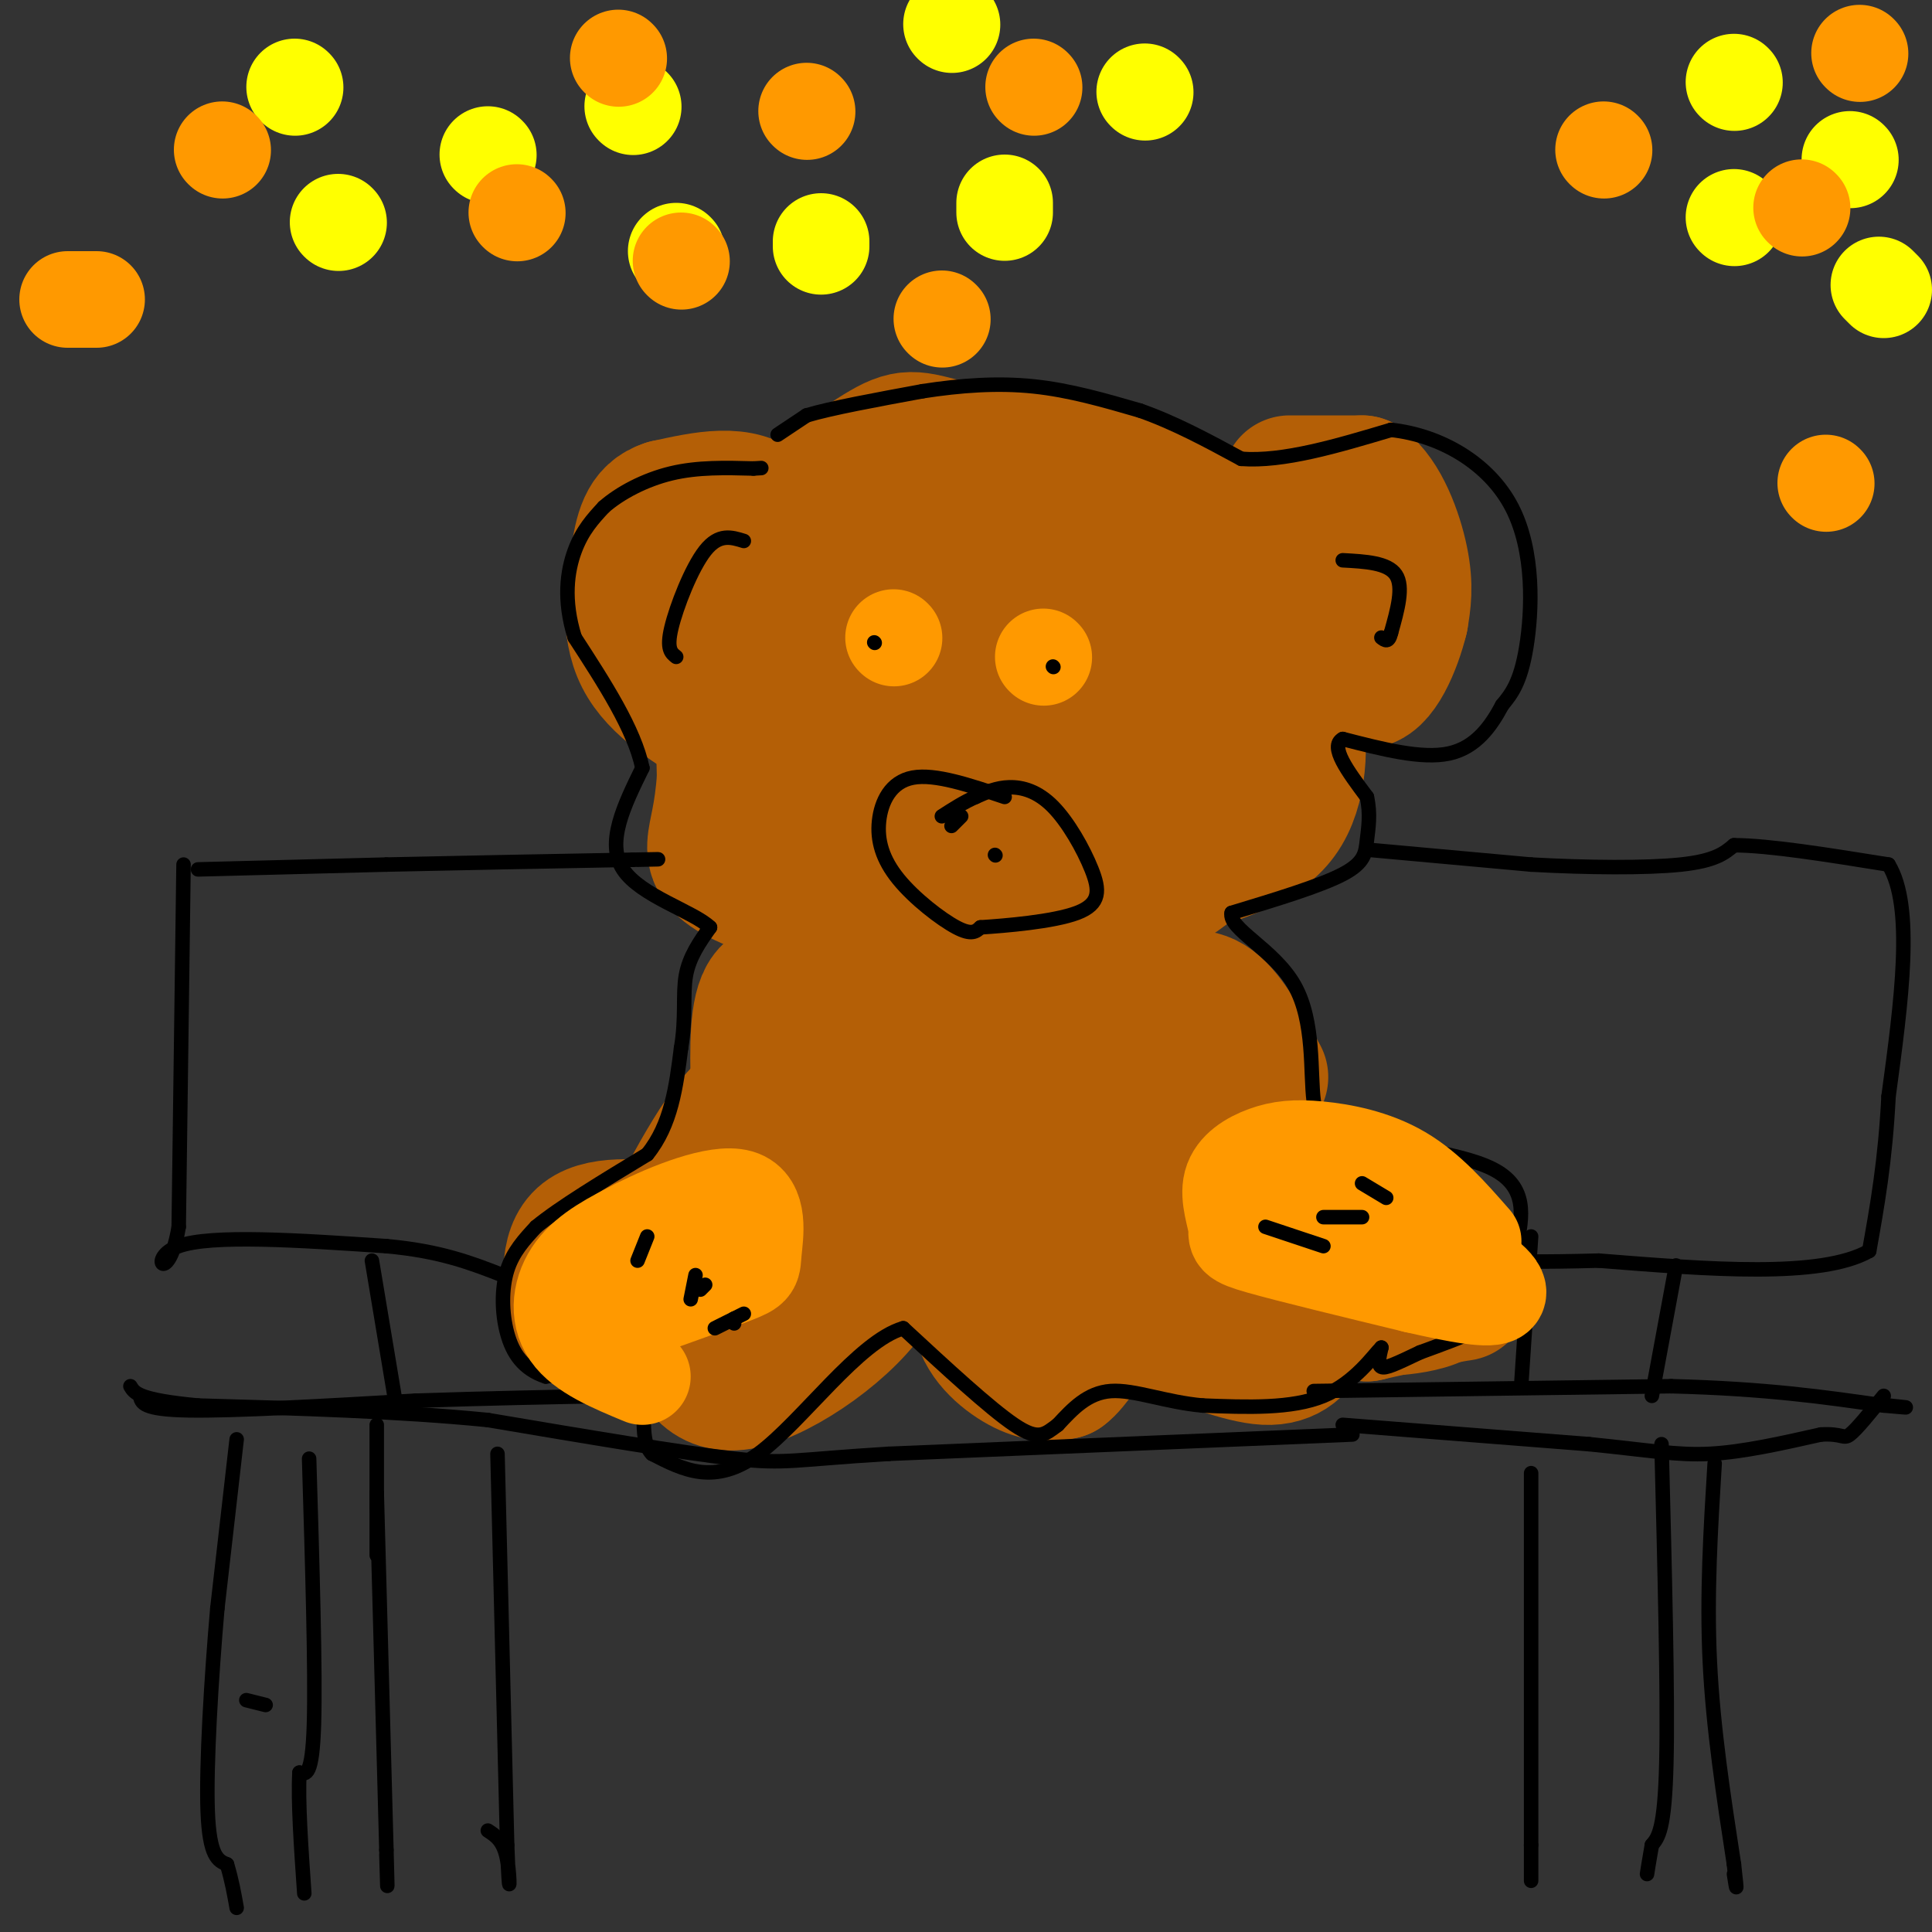 <svg viewBox='0 0 400 400' version='1.1' xmlns='http://www.w3.org/2000/svg' xmlns:xlink='http://www.w3.org/1999/xlink'><rect x="0" y="0" width="400" height="400" fill="#333333" stroke="none"/><g fill='none' stroke='#b45f06' stroke-width='28' stroke-linecap='round' stroke-linejoin='round'><path d='M136,120c0.000,0.000 0.100,0.100 0.1,0.1'/><path d='M279,113c0.000,0.000 0.100,0.100 0.1,0.1'/><path d='M267,100c0.000,0.000 15.000,0.000 15,0'/><path d='M282,100c4.111,3.022 6.889,10.578 8,16c1.111,5.422 0.556,8.711 0,12'/><path d='M290,128c-1.333,5.556 -4.667,13.444 -8,13c-3.333,-0.444 -6.667,-9.222 -10,-18'/><path d='M272,123c-7.333,-6.667 -20.667,-14.333 -34,-22'/><path d='M238,101c-12.333,-5.000 -26.167,-6.500 -40,-8'/><path d='M198,93c-8.444,-2.044 -9.556,-3.156 -15,0c-5.444,3.156 -15.222,10.578 -25,18'/><path d='M158,111c-5.667,4.844 -7.333,7.956 -8,16c-0.667,8.044 -0.333,21.022 0,34'/><path d='M150,161c-0.536,8.107 -1.875,11.375 -2,14c-0.125,2.625 0.964,4.607 6,7c5.036,2.393 14.018,5.196 23,8'/><path d='M177,190c8.250,2.536 17.375,4.875 28,4c10.625,-0.875 22.750,-4.964 30,-8c7.250,-3.036 9.625,-5.018 12,-7'/><path d='M247,179c5.659,-2.215 13.805,-4.254 18,-10c4.195,-5.746 4.437,-15.201 3,-22c-1.437,-6.799 -4.553,-10.943 -9,-15c-4.447,-4.057 -10.223,-8.029 -16,-12'/><path d='M243,120c-5.020,-4.020 -9.569,-8.069 -23,-11c-13.431,-2.931 -35.744,-4.744 -47,-4c-11.256,0.744 -11.453,4.047 -13,6c-1.547,1.953 -4.442,2.558 -6,8c-1.558,5.442 -1.779,15.721 -2,26'/><path d='M152,145c0.804,6.061 3.815,8.213 6,11c2.185,2.787 3.544,6.207 12,9c8.456,2.793 24.009,4.958 39,4c14.991,-0.958 29.420,-5.040 37,-8c7.580,-2.960 8.310,-4.797 9,-9c0.690,-4.203 1.340,-10.772 1,-14c-0.340,-3.228 -1.670,-3.114 -3,-3'/><path d='M253,135c-3.338,-3.263 -10.183,-9.920 -17,-15c-6.817,-5.080 -13.606,-8.582 -27,-11c-13.394,-2.418 -33.394,-3.751 -42,-4c-8.606,-0.249 -5.817,0.587 -8,5c-2.183,4.413 -9.338,12.404 -3,18c6.338,5.596 26.169,8.798 46,12'/><path d='M202,140c13.926,1.492 25.740,-0.777 27,-4c1.260,-3.223 -8.033,-7.400 -15,-11c-6.967,-3.600 -11.606,-6.623 -19,-3c-7.394,3.623 -17.541,13.892 -21,19c-3.459,5.108 -0.229,5.054 3,5'/><path d='M177,146c2.862,2.112 8.518,4.892 14,6c5.482,1.108 10.791,0.543 15,0c4.209,-0.543 7.318,-1.065 9,-5c1.682,-3.935 1.938,-11.282 0,-17c-1.938,-5.718 -6.069,-9.806 -13,-13c-6.931,-3.194 -16.662,-5.495 -26,-3c-9.338,2.495 -18.283,9.787 -22,14c-3.717,4.213 -2.205,5.347 2,7c4.205,1.653 11.102,3.827 18,6'/><path d='M174,141c4.620,1.985 7.169,3.949 21,4c13.831,0.051 38.944,-1.811 52,0c13.056,1.811 14.053,7.295 8,10c-6.053,2.705 -19.158,2.630 -34,-2c-14.842,-4.630 -31.421,-13.815 -48,-23'/><path d='M173,130c-9.911,-8.867 -10.689,-19.533 -15,-24c-4.311,-4.467 -12.156,-2.733 -20,-1'/><path d='M138,105c-4.298,1.321 -5.042,5.125 -6,11c-0.958,5.875 -2.131,13.821 1,20c3.131,6.179 10.565,10.589 18,15'/><path d='M151,151c3.956,2.689 4.844,1.911 6,0c1.156,-1.911 2.578,-4.956 4,-8'/><path d='M178,194c-1.500,16.333 -3.000,32.667 -1,43c2.000,10.333 7.500,14.667 13,19'/><path d='M190,256c2.257,3.874 1.399,4.059 7,7c5.601,2.941 17.662,8.638 25,9c7.338,0.362 9.954,-4.611 12,-11c2.046,-6.389 3.523,-14.195 5,-22'/><path d='M239,239c1.167,-9.754 1.583,-23.138 1,-31c-0.583,-7.862 -2.167,-10.200 -8,-12c-5.833,-1.800 -15.917,-3.062 -22,-2c-6.083,1.062 -8.167,4.446 -10,10c-1.833,5.554 -3.417,13.277 -5,21'/><path d='M195,225c-0.266,8.411 1.568,18.939 3,25c1.432,6.061 2.461,7.654 4,9c1.539,1.346 3.589,2.443 7,1c3.411,-1.443 8.182,-5.428 11,-12c2.818,-6.572 3.682,-15.731 4,-22c0.318,-6.269 0.091,-9.648 -2,-11c-2.091,-1.352 -6.045,-0.676 -10,0'/><path d='M212,215c-4.222,0.978 -9.778,3.422 -12,8c-2.222,4.578 -1.111,11.289 0,18'/><path d='M171,224c-1.606,-0.864 -3.212,-1.729 -6,-1c-2.788,0.729 -6.758,3.051 -10,6c-3.242,2.949 -5.758,6.525 -9,12c-3.242,5.475 -7.212,12.850 -8,19c-0.788,6.150 1.606,11.075 4,16'/><path d='M142,276c1.694,5.646 3.928,11.761 12,10c8.072,-1.761 21.981,-11.397 27,-20c5.019,-8.603 1.148,-16.172 -2,-20c-3.148,-3.828 -5.574,-3.914 -8,-4'/><path d='M171,242c-4.520,-0.976 -11.819,-1.415 -17,0c-5.181,1.415 -8.245,4.683 -10,9c-1.755,4.317 -2.202,9.683 -1,13c1.202,3.317 4.055,4.585 8,2c3.945,-2.585 8.984,-9.024 10,-10c1.016,-0.976 -1.992,3.512 -5,8'/><path d='M156,264c2.556,4.978 11.444,13.422 15,8c3.556,-5.422 1.778,-24.711 0,-44'/><path d='M171,207c-4.833,-2.000 -9.667,-4.000 -12,-1c-2.333,3.000 -2.167,11.000 -2,19'/><path d='M157,225c-0.167,3.333 0.417,2.167 1,1'/><path d='M241,208c3.333,-1.250 6.667,-2.500 10,0c3.333,2.500 6.667,8.750 10,15'/><path d='M253,225c3.470,3.435 6.940,6.869 10,12c3.060,5.131 5.708,11.958 6,18c0.292,6.042 -1.774,11.298 -4,14c-2.226,2.702 -4.613,2.851 -7,3'/><path d='M258,272c-4.129,1.159 -10.952,2.558 -15,0c-4.048,-2.558 -5.321,-9.073 -3,-14c2.321,-4.927 8.234,-8.265 12,-8c3.766,0.265 5.383,4.132 7,8'/><path d='M259,258c0.476,2.060 -1.833,3.208 1,3c2.833,-0.208 10.810,-1.774 18,-1c7.190,0.774 13.595,3.887 20,7'/><path d='M298,267c4.578,1.133 6.022,0.467 3,1c-3.022,0.533 -10.511,2.267 -18,4'/><path d='M283,272c-6.156,-1.152 -12.547,-6.030 -15,-10c-2.453,-3.970 -0.968,-7.030 0,-9c0.968,-1.970 1.419,-2.848 5,-3c3.581,-0.152 10.290,0.424 17,1'/><path d='M290,251c5.131,2.750 9.458,9.125 10,13c0.542,3.875 -2.702,5.250 -6,6c-3.298,0.750 -6.649,0.875 -10,1'/><path d='M142,255c-8.583,-1.000 -17.167,-2.000 -21,1c-3.833,3.000 -2.917,10.000 -2,17'/><path d='M119,273c3.689,2.956 13.911,1.844 19,0c5.089,-1.844 5.044,-4.422 5,-7'/><path d='M208,258c-2.933,5.244 -5.867,10.489 -5,15c0.867,4.511 5.533,8.289 9,10c3.467,1.711 5.733,1.356 8,1'/><path d='M220,284c2.356,-1.622 4.244,-6.178 8,-8c3.756,-1.822 9.378,-0.911 15,0'/><path d='M243,276c6.143,1.357 14.000,4.750 19,5c5.000,0.250 7.143,-2.643 8,-5c0.857,-2.357 0.429,-4.179 0,-6'/></g>
<g fill='none' stroke='#000000' stroke-width='3' stroke-linecap='round' stroke-linejoin='round'><path d='M161,90c0.000,0.000 6.000,-4.000 6,-4'/><path d='M167,86c5.000,-1.500 14.500,-3.250 24,-5'/><path d='M191,81c7.867,-1.222 15.533,-1.778 23,-1c7.467,0.778 14.733,2.889 22,5'/><path d='M236,85c7.167,2.500 14.083,6.250 21,10'/><path d='M257,95c8.667,0.667 19.833,-2.667 31,-6'/><path d='M288,89c10.214,1.107 20.250,6.875 25,16c4.750,9.125 4.214,21.607 3,29c-1.214,7.393 -3.107,9.696 -5,12'/><path d='M311,146c-2.244,4.222 -5.356,8.778 -11,10c-5.644,1.222 -13.822,-0.889 -22,-3'/><path d='M278,153c-2.833,1.500 1.083,6.750 5,12'/><path d='M283,165c0.798,3.571 0.292,6.500 0,9c-0.292,2.500 -0.369,4.571 -5,7c-4.631,2.429 -13.815,5.214 -23,8'/><path d='M255,189c-0.786,3.286 8.750,7.500 13,15c4.250,7.500 3.214,18.286 4,24c0.786,5.714 3.393,6.357 6,7'/><path d='M278,235c7.600,1.933 23.600,3.267 31,7c7.400,3.733 6.200,9.867 5,16'/><path d='M314,258c1.933,4.711 4.267,8.489 1,12c-3.267,3.511 -12.133,6.756 -21,10'/><path d='M294,280c-5.044,2.400 -7.156,3.400 -8,3c-0.844,-0.400 -0.422,-2.200 0,-4'/><path d='M286,279c-1.556,1.511 -5.444,7.289 -12,10c-6.556,2.711 -15.778,2.356 -25,2'/><path d='M249,291c-7.622,-0.667 -14.178,-3.333 -19,-3c-4.822,0.333 -7.911,3.667 -11,7'/><path d='M219,295c-2.689,1.978 -3.911,3.422 -9,0c-5.089,-3.422 -14.044,-11.711 -23,-20'/><path d='M187,275c-9.267,2.667 -20.933,19.333 -30,26c-9.067,6.667 -15.533,3.333 -22,0'/><path d='M135,301c-3.244,-3.289 -0.356,-11.511 -3,-15c-2.644,-3.489 -10.822,-2.244 -19,-1'/><path d='M113,285c-4.679,-1.524 -6.875,-4.833 -8,-9c-1.125,-4.167 -1.179,-9.190 0,-13c1.179,-3.810 3.589,-6.405 6,-9'/><path d='M111,254c4.833,-4.000 13.917,-9.500 23,-15'/><path d='M134,239c5.000,-6.167 6.000,-14.083 7,-22'/><path d='M141,217c1.089,-6.311 0.311,-11.089 1,-15c0.689,-3.911 2.844,-6.956 5,-10'/><path d='M147,192c-3.400,-3.289 -14.400,-6.511 -18,-12c-3.600,-5.489 0.200,-13.244 4,-21'/><path d='M133,159c-1.667,-8.000 -7.833,-17.500 -14,-27'/><path d='M119,132c-2.444,-7.800 -1.556,-13.800 0,-18c1.556,-4.200 3.778,-6.600 6,-9'/><path d='M125,105c3.289,-2.911 8.511,-5.689 14,-7c5.489,-1.311 11.244,-1.156 17,-1'/><path d='M156,97c2.833,-0.167 1.417,-0.083 0,0'/><path d='M154,112c-2.578,-0.800 -5.156,-1.600 -8,2c-2.844,3.600 -5.956,11.600 -7,16c-1.044,4.400 -0.022,5.200 1,6'/><path d='M278,116c4.667,0.250 9.333,0.500 11,3c1.667,2.500 0.333,7.250 -1,12'/><path d='M288,131c-0.500,2.167 -1.250,1.583 -2,1'/><path d='M183,131c0.000,0.000 4.000,2.000 4,2'/><path d='M212,136c0.000,0.000 0.100,0.100 0.1,0.1'/><path d='M208,165c-7.204,-2.426 -14.408,-4.852 -19,-4c-4.592,0.852 -6.571,4.981 -7,9c-0.429,4.019 0.692,7.928 4,12c3.308,4.072 8.802,8.306 12,10c3.198,1.694 4.099,0.847 5,0'/><path d='M203,192c5.024,-0.326 15.084,-1.140 20,-3c4.916,-1.860 4.689,-4.767 3,-9c-1.689,-4.233 -4.839,-9.794 -8,-13c-3.161,-3.206 -6.332,-4.059 -9,-4c-2.668,0.059 -4.834,1.029 -7,2'/><path d='M202,165c-2.333,1.000 -4.667,2.500 -7,4'/><path d='M199,169c0.000,0.000 -2.000,2.000 -2,2'/><path d='M206,177c0.000,0.000 0.100,0.100 0.1,0.1'/><path d='M38,179c0.000,0.000 -1.000,75.000 -1,75'/><path d='M37,254c-2.067,12.556 -6.733,6.444 0,4c6.733,-2.444 24.867,-1.222 43,0'/><path d='M80,258c11.167,1.000 17.583,3.500 24,6'/><path d='M41,180c0.000,0.000 39.000,-1.000 39,-1'/><path d='M80,179c15.000,-0.333 33.000,-0.667 51,-1'/><path d='M131,178c8.667,-0.167 4.833,-0.083 1,0'/><path d='M284,176c0.000,0.000 33.000,3.000 33,3'/><path d='M317,179c11.533,0.644 23.867,0.756 31,0c7.133,-0.756 9.067,-2.378 11,-4'/><path d='M359,175c7.167,0.000 19.583,2.000 32,4'/><path d='M391,179c5.333,8.667 2.667,28.333 0,48'/><path d='M391,227c-0.667,13.333 -2.333,22.667 -4,32'/><path d='M387,259c-10.000,5.667 -33.000,3.833 -56,2'/><path d='M331,261c-12.667,0.333 -16.333,0.167 -20,0'/><path d='M347,262c0.000,0.000 -5.000,27.000 -5,27'/><path d='M317,256c0.000,0.000 -2.000,30.000 -2,30'/><path d='M77,261c0.000,0.000 5.000,30.000 5,30'/><path d='M29,289c0.250,1.417 0.500,2.833 10,3c9.500,0.167 28.250,-0.917 47,-2'/><path d='M86,290c14.667,-0.500 27.833,-0.750 41,-1'/><path d='M272,288c0.000,0.000 74.000,-1.000 74,-1'/><path d='M346,287c19.667,0.500 31.833,2.250 44,4'/><path d='M390,291c7.500,0.667 4.250,0.333 1,0'/><path d='M355,303c-0.833,13.583 -1.667,27.167 -1,41c0.667,13.833 2.833,27.917 5,42'/><path d='M359,386c0.833,7.333 0.417,4.667 0,2'/><path d='M317,305c0.000,0.000 0.000,77.000 0,77'/><path d='M317,382c0.000,12.833 0.000,6.417 0,0'/><path d='M344,299c0.667,26.083 1.333,52.167 1,66c-0.333,13.833 -1.667,15.417 -3,17'/><path d='M342,382c-0.667,3.833 -0.833,4.917 -1,6'/><path d='M278,295c0.000,0.000 51.000,4.000 51,4'/><path d='M329,299c12.467,1.244 18.133,2.356 25,2c6.867,-0.356 14.933,-2.178 23,-4'/><path d='M377,297c4.600,-0.267 4.600,1.067 6,0c1.400,-1.067 4.200,-4.533 7,-8'/><path d='M280,297c0.000,0.000 -96.000,4.000 -96,4'/><path d='M184,301c-19.778,1.200 -21.222,2.200 -32,1c-10.778,-1.200 -30.889,-4.600 -51,-8'/><path d='M101,294c-18.500,-1.833 -39.250,-2.417 -60,-3'/><path d='M41,291c-12.333,-1.167 -13.167,-2.583 -14,-4'/><path d='M51,352c0.000,0.000 4.000,1.000 4,1'/><path d='M49,298c0.000,0.000 -4.000,35.000 -4,35'/><path d='M45,333c-1.244,14.289 -2.356,32.511 -2,42c0.356,9.489 2.178,10.244 4,11'/><path d='M47,386c1.000,3.333 1.500,6.167 2,9'/><path d='M64,302c0.667,22.083 1.333,44.167 1,55c-0.333,10.833 -1.667,10.417 -3,10'/><path d='M62,367c-0.333,5.833 0.333,15.417 1,25'/><path d='M78,309c0.000,0.000 2.000,74.000 2,74'/><path d='M80,383c0.333,12.500 0.167,6.750 0,1'/><path d='M103,301c0.000,0.000 2.000,81.000 2,81'/><path d='M105,382c0.489,13.533 0.711,6.867 0,3c-0.711,-3.867 -2.356,-4.933 -4,-6'/><path d='M78,295c0.000,0.000 0.000,27.000 0,27'/></g>
<g fill='none' stroke='#ffff00' stroke-width='20' stroke-linecap='round' stroke-linejoin='round'><path d='M61,18c0.000,0.000 0.100,0.100 0.1,0.1'/><path d='M70,46c0.000,0.000 0.100,0.100 0.1,0.1'/><path d='M131,22c0.000,0.000 0.100,0.100 0.1,0.1'/><path d='M140,52c0.000,0.000 0.100,0.100 0.1,0.1'/><path d='M101,32c0.000,0.000 0.100,0.100 0.1,0.1'/><path d='M197,5c0.000,0.000 0.100,0.100 0.1,0.1'/><path d='M208,42c0.000,0.000 0.000,2.000 0,2'/><path d='M170,50c0.000,0.000 0.000,1.000 0,1'/><path d='M237,19c0.000,0.000 0.100,0.100 0.1,0.1'/><path d='M359,17c0.000,0.000 0.100,0.100 0.1,0.1'/><path d='M359,45c0.000,0.000 0.100,0.100 0.1,0.1'/><path d='M390,60c0.000,0.000 -1.000,-1.000 -1,-1'/><path d='M383,33c0.000,0.000 0.100,0.100 0.1,0.1'/></g>
<g fill='none' stroke='#ff9900' stroke-width='20' stroke-linecap='round' stroke-linejoin='round'><path d='M167,23c0.000,0.000 0.100,0.100 0.1,0.1'/><path d='M195,66c0.000,0.000 0.100,0.100 0.1,0.1'/><path d='M214,18c0.000,0.000 0.100,0.100 0.1,0.1'/><path d='M332,31c0.000,0.000 0.100,0.100 0.1,0.1'/><path d='M385,11c0.000,0.000 0.100,0.100 0.1,0.1'/><path d='M373,43c0.000,0.000 0.100,0.100 0.1,0.1'/><path d='M107,44c0.000,0.000 0.100,0.100 0.1,0.1'/><path d='M46,31c0.000,0.000 0.100,0.100 0.1,0.1'/><path d='M128,12c0.000,0.000 0.100,0.100 0.1,0.1'/><path d='M141,54c0.000,0.000 0.100,0.100 0.1,0.1'/><path d='M378,100c0.000,0.000 0.100,0.100 0.1,0.1'/><path d='M14,62c0.000,0.000 6.000,0.000 6,0'/><path d='M216,136c0.000,0.000 0.100,0.100 0.1,0.1'/><path d='M185,132c0.000,0.000 0.100,0.100 0.1,0.1'/><path d='M133,285c-6.156,-2.556 -12.311,-5.111 -15,-9c-2.689,-3.889 -1.911,-9.111 1,-13c2.911,-3.889 7.956,-6.444 13,-9'/><path d='M132,254c6.592,-3.364 16.571,-7.273 21,-6c4.429,1.273 3.308,7.727 3,11c-0.308,3.273 0.198,3.364 -4,5c-4.198,1.636 -13.099,4.818 -22,8'/><path d='M130,272c-4.000,0.533 -3.000,-2.133 1,-4c4.000,-1.867 11.000,-2.933 18,-4'/><path d='M305,257c-4.688,-5.351 -9.377,-10.702 -15,-14c-5.623,-3.298 -12.181,-4.542 -17,-5c-4.819,-0.458 -7.899,-0.128 -11,1c-3.101,1.128 -6.223,3.055 -7,6c-0.777,2.945 0.791,6.908 1,9c0.209,2.092 -0.940,2.312 5,4c5.940,1.688 18.970,4.844 32,8'/><path d='M293,266c9.119,2.095 15.917,3.333 17,2c1.083,-1.333 -3.548,-5.238 -12,-9c-8.452,-3.762 -20.726,-7.381 -33,-11'/></g>
<g fill='none' stroke='#000000' stroke-width='3' stroke-linecap='round' stroke-linejoin='round'><path d='M181,133c0.000,0.000 0.100,0.100 0.1,0.1'/><path d='M218,138c0.000,0.000 0.100,0.100 0.1,0.1'/><path d='M134,256c0.000,0.000 -2.000,5.000 -2,5'/><path d='M146,266c0.000,0.000 -1.000,1.000 -1,1'/><path d='M152,273c0.000,0.000 0.000,1.000 0,1'/><path d='M262,254c0.000,0.000 12.000,4.000 12,4'/><path d='M274,252c0.000,0.000 8.000,0.000 8,0'/><path d='M282,245c0.000,0.000 5.000,3.000 5,3'/><path d='M154,272c0.000,0.000 -6.000,3.000 -6,3'/><path d='M144,264c0.000,0.000 -1.000,5.000 -1,5'/></g>
</svg>